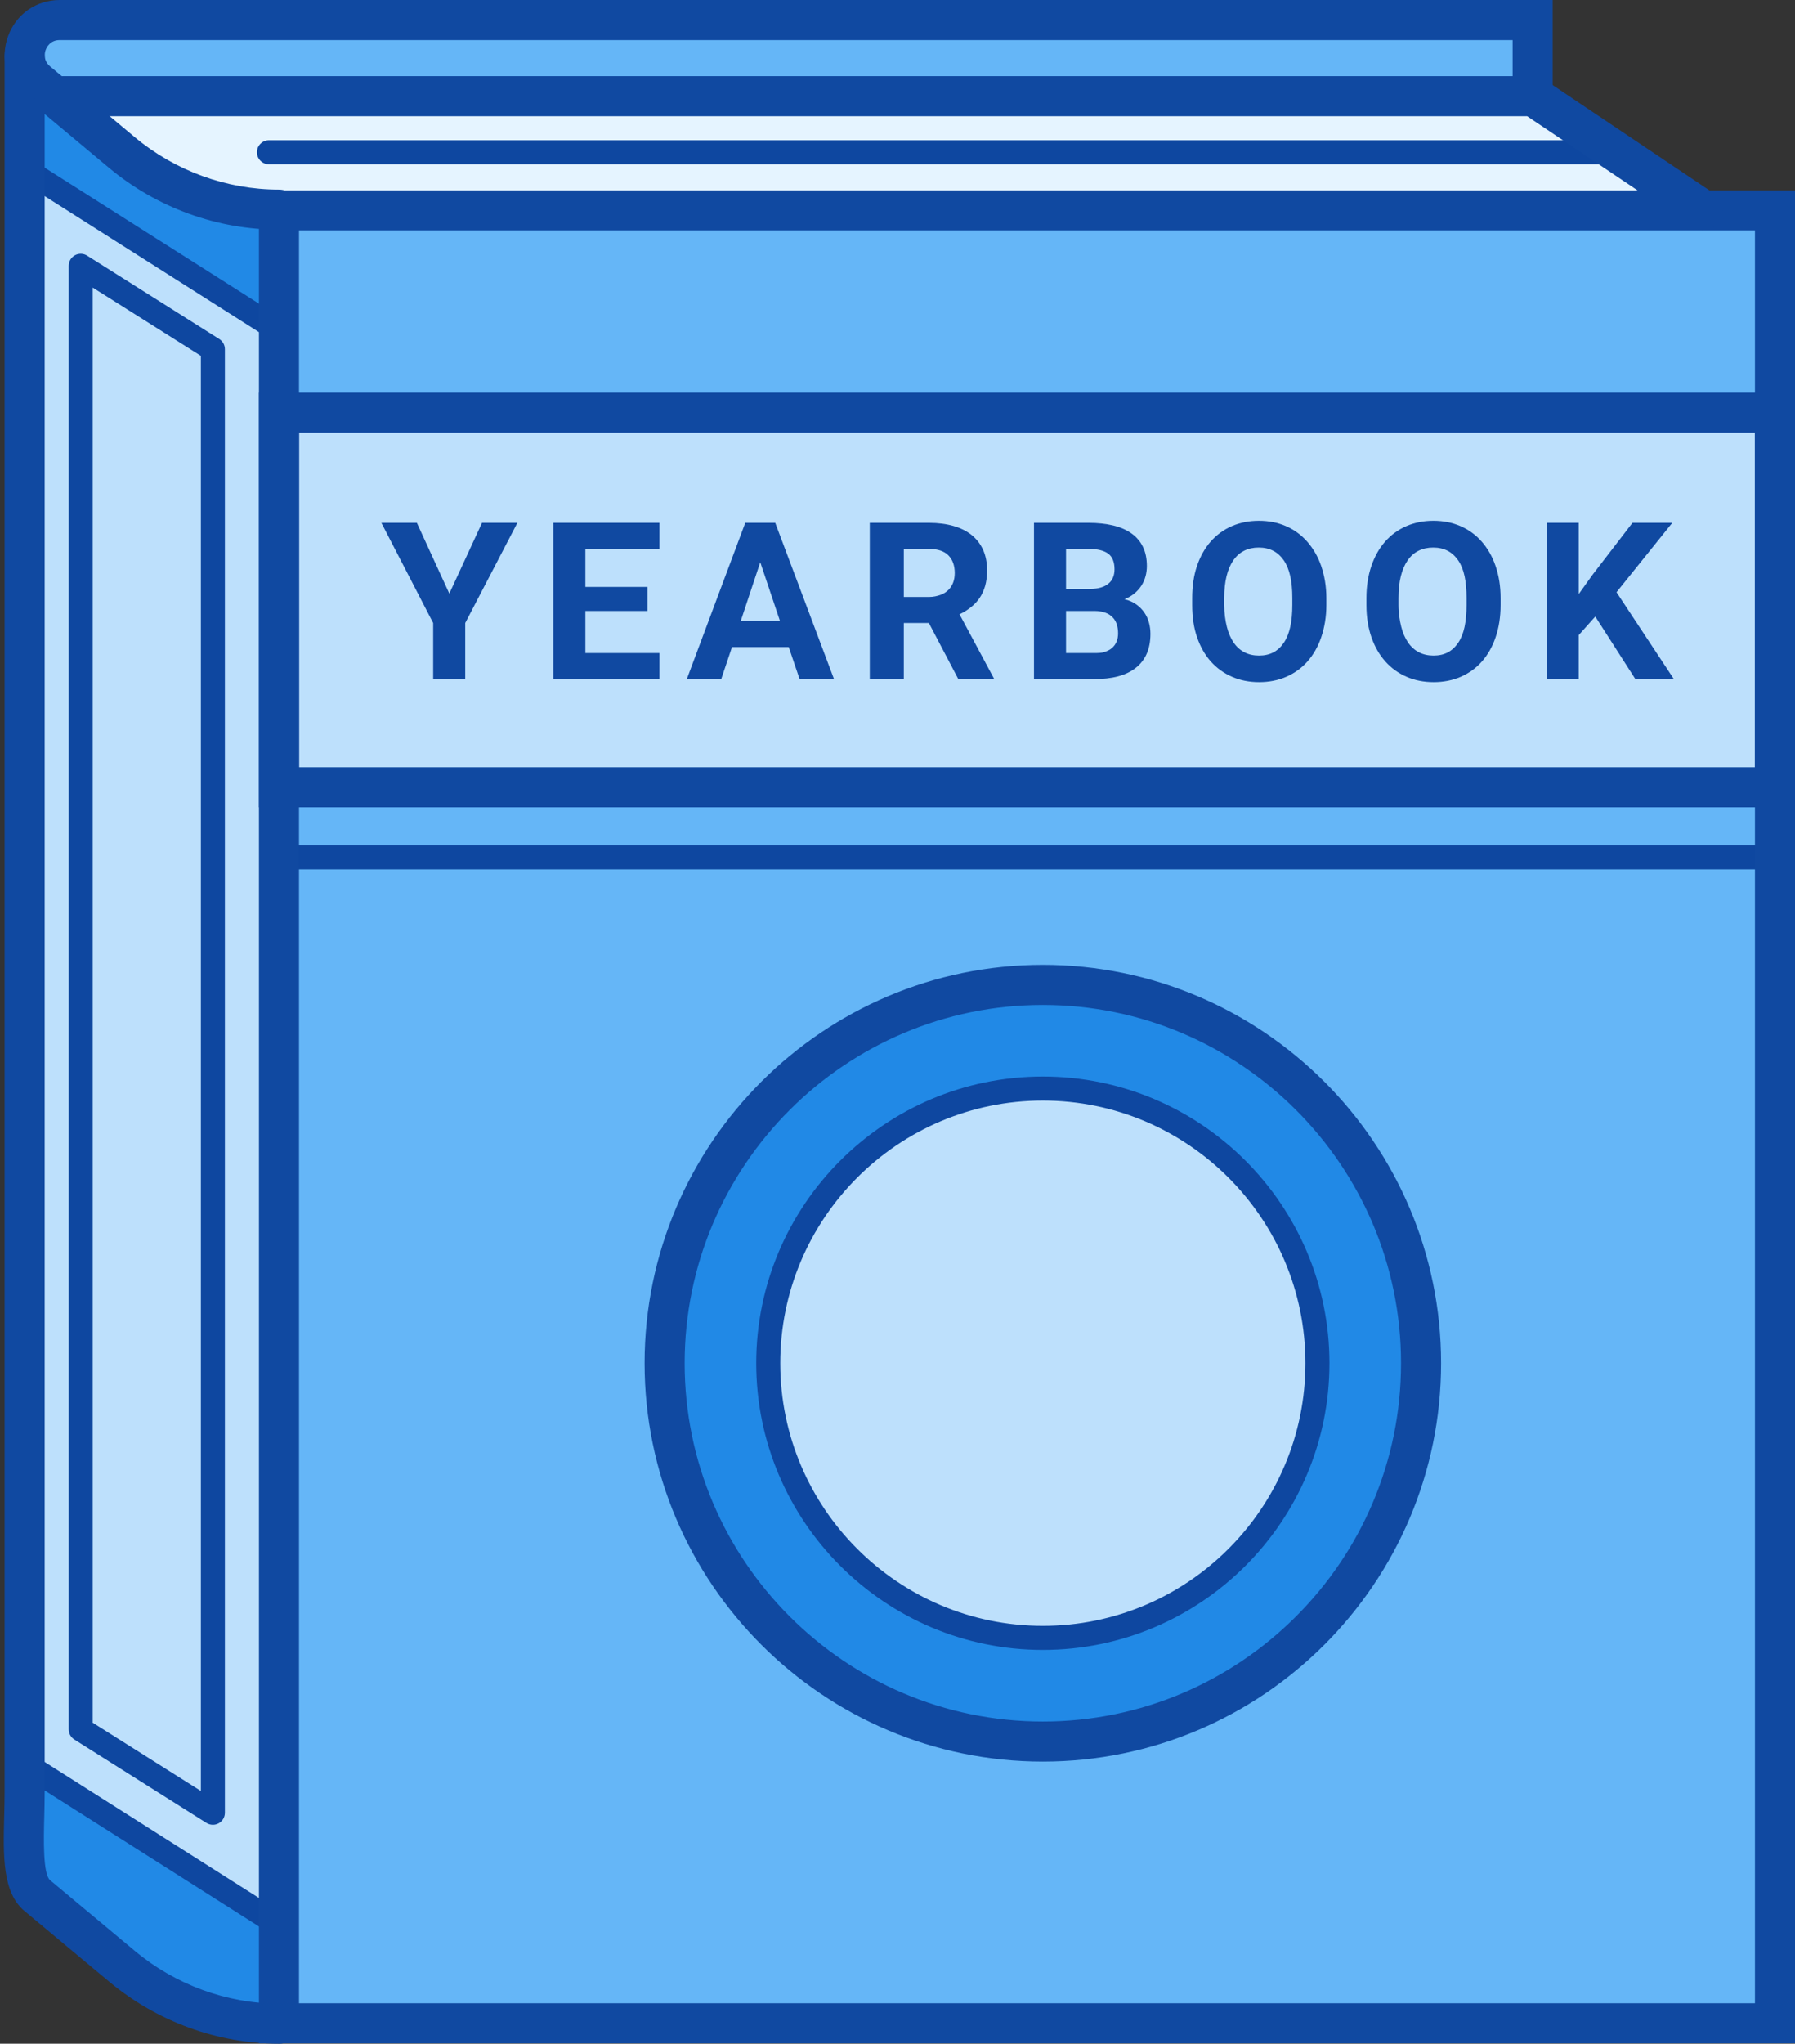 <?xml version="1.0" encoding="UTF-8"?><svg xmlns="http://www.w3.org/2000/svg" xmlns:xlink="http://www.w3.org/1999/xlink" height="1020.2" preserveAspectRatio="xMidYMid meet" version="1.0" viewBox="-1.9 0.0 896.3 1020.2" width="896.3" zoomAndPan="magnify"><rect x="-1.9" y="0.0" width="896.3" height="1020.2" fill="#333333" stroke="none"/><defs><clipPath id="a"><path d="M 127 95 L 894.398 95 L 894.398 1020 L 127 1020 Z M 127 95"/></clipPath><clipPath id="b"><path d="M 0 18 L 148 18 L 148 1020.199 L 0 1020.199 Z M 0 18"/></clipPath><clipPath id="c"><path d="M 127 196 L 894.398 196 L 894.398 403 L 127 403 Z M 127 196"/></clipPath></defs><g><g id="change1_1"><path d="M 137.473 1010.199 C 108.766 1010.199 81.023 999.926 58.977 981.539 C 58.977 981.539 25.809 953.867 16.703 946.27 C 7.594 938.672 10.402 916.016 10.402 894.785 L 10.402 28 L 137.398 28 L 137.473 1010.199" fill="#bde0fc"/></g><g id="change2_1"><path d="M 884.398 1010 L 137.398 1010 L 137.398 105 L 884.398 105 L 884.398 1010" fill="#65b6f7"/></g><g id="change2_2"><path d="M 25.074 47.809 L 16.711 40.816 C 4.207 30.387 11.617 10 27.902 10 L 763.398 10 L 763.398 48 L 25.074 47.809" fill="#65b6f7"/></g><g id="change3_1"><path d="M 848.227 104.758 L 763.688 48 L 25.402 48 L 25.074 47.809 L 58.953 76.117 C 81 94.508 108.727 104.637 137.438 104.637 L 848.227 104.758" fill="#e5f4ff"/></g><g id="change4_1"><path d="M 707.68 680.512 C 707.68 784.812 623.125 869.367 518.824 869.367 C 414.52 869.367 329.965 784.812 329.965 680.512 C 329.965 576.207 414.52 491.652 518.824 491.652 C 623.125 491.652 707.68 576.207 707.68 680.512" fill="#2189e6"/></g><g id="change1_2"><path d="M 884.398 393 L 137.398 393 L 137.398 206 L 884.398 206 L 884.398 393" fill="#bde0fc"/></g><g id="change4_2"><path d="M 137.438 105 C 108.727 105 81 94.688 58.953 76.297 L 25.281 47.898 L 10.402 31.445 L 10.402 84.215 L 137.398 165.359 L 137.398 105 L 137.438 105" fill="#2189e6"/></g><g id="change4_3"><path d="M 10.402 894.785 C 10.402 916.016 7.594 938.672 16.703 946.27 C 25.809 953.867 58.977 981.539 58.977 981.539 C 81.023 999.926 108.766 1010.199 137.473 1010.199 L 137.469 960.25 L 10.402 881.219 L 10.402 894.785" fill="#2189e6"/></g><g id="change1_3"><path d="M 655.938 680.512 C 655.938 756.238 594.551 817.625 518.824 817.625 C 443.098 817.625 381.707 756.238 381.707 680.512 C 381.707 604.781 443.098 543.395 518.824 543.395 C 594.551 543.395 655.938 604.781 655.938 680.512" fill="#bde0fc"/></g><g id="change5_1"><path d="M 44.402 859.965 L 98.402 894.035 L 98.402 177.629 L 44.402 143.559 Z M 104.398 910.914 C 103.285 910.914 102.176 910.605 101.199 909.988 L 35.199 868.348 C 33.457 867.246 32.402 865.332 32.402 863.273 L 32.402 132.68 C 32.402 130.492 33.59 128.48 35.504 127.426 C 37.418 126.367 39.754 126.438 41.602 127.605 L 107.602 169.246 C 109.344 170.344 110.398 172.262 110.398 174.32 L 110.398 904.914 C 110.398 907.102 109.211 909.113 107.297 910.168 C 106.395 910.668 105.395 910.914 104.398 910.914" fill="#0e47a0"/></g><g id="change5_2"><path d="M 137.574 967.016 C 136.477 967.016 135.363 966.715 134.363 966.082 L 6.828 885.16 C 4.031 883.387 3.199 879.68 4.977 876.879 C 6.75 874.082 10.461 873.254 13.258 875.027 L 140.797 955.949 C 143.594 957.723 144.422 961.434 142.645 964.23 C 141.504 966.031 139.559 967.016 137.574 967.016" fill="#0e47a0"/></g><g id="change5_3"><path d="M 137.574 171.137 C 136.477 171.137 135.363 170.836 134.363 170.203 L 6.828 89.281 C 4.031 87.508 3.199 83.801 4.977 81.004 C 6.75 78.203 10.461 77.375 13.258 79.148 L 140.797 160.07 C 143.594 161.844 144.422 165.555 142.645 168.352 C 141.504 170.152 139.559 171.137 137.574 171.137" fill="#0e47a0"/></g><g id="change5_4"><path d="M 518.824 549.395 C 446.523 549.395 387.707 608.215 387.707 680.512 C 387.707 752.809 446.523 811.625 518.824 811.625 C 591.121 811.625 649.938 752.809 649.938 680.512 C 649.938 608.215 591.121 549.395 518.824 549.395 Z M 518.824 823.625 C 439.91 823.625 375.707 759.426 375.707 680.512 C 375.707 601.598 439.91 537.395 518.824 537.395 C 597.738 537.395 661.938 601.598 661.938 680.512 C 661.938 759.426 597.738 823.625 518.824 823.625" fill="#0e47a0"/></g><g id="change5_5"><path d="M 884.398 434 L 137.398 434 C 134.086 434 131.398 431.312 131.398 428 C 131.398 424.688 134.086 422 137.398 422 L 884.398 422 C 887.715 422 890.398 424.688 890.398 428 C 890.398 431.312 887.715 434 884.398 434" fill="#0e47a0"/></g><g id="change5_6"><path d="M 802.398 82 L 132.398 82 C 129.086 82 126.398 79.312 126.398 76 C 126.398 72.688 129.086 70 132.398 70 L 802.398 70 C 805.715 70 808.398 72.688 808.398 76 C 808.398 79.312 805.715 82 802.398 82" fill="#0e47a0"/></g><g clip-path="url(#a)" id="change6_12"><path d="M 147.398 1000 L 874.398 1000 L 874.398 115 L 147.398 115 Z M 894.398 1020 L 127.398 1020 L 127.398 95 L 894.398 95 L 894.398 1020" fill="#1049a1"/></g><g id="change6_1"><path d="M 137.438 114.641 C 106.539 114.641 76.395 103.684 52.551 83.797 L 10.297 48.492 C 1.344 41.02 -1.875 29.094 2.105 18.109 C 6.09 7.109 16.215 0 27.902 0 L 773.398 0 L 773.398 48 C 773.398 53.523 768.922 58 763.398 58 C 757.879 58 753.398 53.523 753.398 48 L 753.398 20 L 27.902 20 C 23.066 20 21.324 23.766 20.906 24.918 C 20.492 26.066 19.418 30.055 23.117 33.141 L 65.367 68.441 C 85.617 85.336 111.215 94.641 137.438 94.641 C 142.961 94.641 147.438 99.117 147.438 104.641 C 147.438 110.16 142.961 114.641 137.438 114.641" fill="#1049a1"/></g><g clip-path="url(#b)" id="change6_14"><path d="M 137.547 1020.199 C 106.727 1020.199 76.562 1009.199 52.605 989.219 C 52.609 989.219 19.422 961.547 10.316 953.949 C -0.75 944.719 -0.289 926.332 0.199 906.863 C 0.297 902.879 0.402 898.758 0.402 894.785 L 0.402 28 C 0.402 22.477 4.879 18 10.402 18 C 15.922 18 20.402 22.477 20.402 28 L 20.402 894.785 C 20.402 899.008 20.293 903.258 20.191 907.363 C 19.926 917.906 19.484 935.555 23.125 938.59 C 32.234 946.188 65.418 973.855 65.418 973.855 C 85.785 990.848 111.398 1000.199 137.547 1000.199 C 143.066 1000.199 147.547 1004.68 147.547 1010.199 C 147.547 1015.73 143.066 1020.199 137.547 1020.199" fill="#1049a1"/></g><g id="change6_2"><path d="M 848.219 114.762 C 846.301 114.762 844.363 114.211 842.652 113.062 L 760.641 58 L 25.402 58 C 19.879 58 15.402 53.523 15.402 48 C 15.402 42.477 19.879 38 25.402 38 L 766.734 38 L 853.801 96.457 C 858.387 99.535 859.605 105.746 856.527 110.332 C 854.598 113.207 851.438 114.762 848.219 114.762" fill="#1049a1"/></g><g id="change6_3"><path d="M 518.824 501.652 C 420.199 501.652 339.965 581.887 339.965 680.512 C 339.965 779.133 420.199 859.367 518.824 859.367 C 617.445 859.367 697.68 779.133 697.68 680.512 C 697.68 581.887 617.445 501.652 518.824 501.652 Z M 518.824 879.367 C 409.172 879.367 319.965 790.16 319.965 680.512 C 319.965 570.859 409.172 481.652 518.824 481.652 C 628.473 481.652 717.68 570.859 717.68 680.512 C 717.68 790.16 628.473 879.367 518.824 879.367" fill="#1049a1"/></g><g id="change6_4"><path d="M 222.461 296.32 L 238.777 261 L 256.434 261 L 230.398 311.012 L 230.398 339 L 214.398 339 L 214.398 311.012 L 188.543 261 L 206.258 261 L 222.461 296.32" fill="#1049a1"/></g><g id="change6_5"><path d="M 321.398 305 L 290.398 305 L 290.398 326 L 327.398 326 L 327.398 339 L 274.398 339 L 274.398 261 L 327.398 261 L 327.398 274 L 290.398 274 L 290.398 293 L 321.398 293 L 321.398 305" fill="#1049a1"/></g><g id="change6_6"><path d="M 367.973 310 L 387.57 310 L 377.719 280.656 Z M 391.934 323 L 363.613 323 L 358.227 339 L 341.051 339 L 370.234 261 L 385.203 261 L 414.547 339 L 397.371 339 L 391.934 323" fill="#1049a1"/></g><g id="change6_7"><path d="M 449.398 298 L 462.074 298 C 464.191 298 466.051 297.551 467.648 296.996 C 469.246 296.438 470.574 295.562 471.633 294.539 C 472.691 293.52 473.488 292.254 474.027 290.836 C 474.566 289.418 474.836 287.809 474.836 286.051 C 474.836 282.355 473.785 279.371 471.688 277.254 C 469.586 275.133 466.363 274 462.023 274 L 449.398 274 Z M 461.914 311 L 449.398 311 L 449.398 339 L 432.398 339 L 432.398 261 L 462.023 261 C 466.547 261 470.602 261.535 474.191 262.559 C 477.777 263.582 480.812 265.102 483.289 267.094 C 485.766 269.086 487.668 271.559 488.996 274.5 C 490.324 277.445 490.988 280.859 490.988 284.734 C 490.988 287.605 490.664 290.184 490.02 292.461 C 489.371 294.742 488.438 296.77 487.219 298.547 C 486 300.324 484.527 301.875 482.805 303.203 C 481.082 304.531 479.367 305.68 477.215 306.648 L 494.398 338.688 L 494.398 339 L 476.613 339 L 461.914 311" fill="#1049a1"/></g><g id="change6_8"><path d="M 530.398 305 L 530.398 326 L 544.281 326 C 546.363 326 548.156 325.973 549.664 325.449 C 551.172 324.93 552.43 324.328 553.434 323.414 C 554.438 322.5 555.184 321.48 555.668 320.242 C 556.152 319.004 556.395 317.676 556.395 316.203 C 556.395 314.52 556.18 313.016 555.75 311.672 C 555.316 310.324 554.645 309.184 553.73 308.23 C 552.812 307.281 551.621 306.406 550.148 305.902 C 548.676 305.398 546.918 305 544.871 305 Z M 530.398 294 L 542.395 294 C 546.523 294 549.594 293.004 551.602 291.336 C 553.613 289.664 554.617 287.262 554.617 284.172 C 554.617 280.617 553.586 277.98 551.523 276.422 C 549.457 274.859 546.199 274 541.75 274 L 530.398 274 Z M 514.398 339 L 514.398 261 L 541.75 261 C 546.309 261 550.383 261.453 553.973 262.316 C 557.559 263.176 560.602 264.508 563.098 266.285 C 565.594 268.062 567.492 270.301 568.805 272.992 C 570.113 275.688 570.77 278.867 570.77 282.527 C 570.77 284.32 570.547 286.047 570.098 287.695 C 569.648 289.348 568.969 290.895 568.051 292.328 C 567.137 293.766 565.977 295.066 564.578 296.23 C 563.18 297.398 561.512 298.359 559.57 299.113 C 561.867 299.688 563.832 300.559 565.469 301.723 C 567.102 302.891 568.445 304.246 569.504 305.789 C 570.562 307.332 571.336 309.012 571.82 310.824 C 572.305 312.637 572.547 314.492 572.547 316.395 C 572.547 324.008 570.098 329.527 565.195 333.406 C 560.297 337.281 553.324 339 544.281 339 L 514.398 339" fill="#1049a1"/></g><g id="change6_9"><path d="M 643.398 298.469 C 643.398 290.246 642.086 284.004 639.145 279.73 C 636.199 275.457 632.078 273.324 626.621 273.324 C 621.164 273.324 616.863 275.457 613.918 279.73 C 610.977 284.004 609.398 290.246 609.398 298.469 L 609.398 302.02 C 609.398 306.113 609.93 309.727 610.699 312.867 C 611.473 316.012 612.656 318.648 614.109 320.785 C 615.562 322.918 617.387 324.535 619.504 325.629 C 621.621 326.727 624.062 327.27 626.789 327.27 C 632.246 327.27 636.277 325.117 639.188 320.812 C 642.094 316.504 643.398 310.238 643.398 302.02 Z M 660.398 302.02 C 660.398 308.016 659.434 313.391 657.816 318.145 C 656.203 322.902 653.852 326.93 650.93 330.234 C 648.004 333.535 644.453 336.074 640.363 337.852 C 636.27 339.629 631.742 340.516 626.828 340.516 C 621.91 340.516 617.395 339.629 613.305 337.852 C 609.211 336.074 605.68 333.535 602.719 330.234 C 599.758 326.93 597.488 322.902 595.84 318.145 C 594.188 313.391 593.398 308.016 593.398 302.02 L 593.398 298.574 C 593.398 292.617 594.176 287.25 595.809 282.477 C 597.441 277.703 599.711 273.645 602.652 270.309 C 605.598 266.969 609.105 264.414 613.195 262.637 C 617.289 260.859 621.785 259.973 626.703 259.973 C 631.621 259.973 636.125 260.859 640.219 262.637 C 644.309 264.414 647.824 266.969 650.77 270.309 C 653.711 273.645 656.156 277.703 657.793 282.477 C 659.426 287.25 660.398 292.617 660.398 298.574 L 660.398 302.02" fill="#1049a1"/></g><g id="change6_10"><path d="M 730.398 298.469 C 730.398 290.246 729.164 284.004 726.223 279.73 C 723.277 275.457 719.195 273.324 713.738 273.324 C 708.285 273.324 703.922 275.457 700.977 279.73 C 698.035 284.004 696.398 290.246 696.398 298.469 L 696.398 302.02 C 696.398 306.113 697.008 309.727 697.781 312.867 C 698.551 316.012 699.773 318.648 701.23 320.785 C 702.684 322.918 704.523 324.535 706.641 325.629 C 708.758 326.727 711.211 327.27 713.938 327.27 C 719.395 327.27 723.352 325.117 726.262 320.812 C 729.168 316.504 730.398 310.238 730.398 302.02 Z M 747.398 302.02 C 747.398 308.016 746.512 313.391 744.898 318.145 C 743.281 322.902 740.973 326.93 738.047 330.234 C 735.121 333.535 731.594 336.074 727.5 337.852 C 723.406 339.629 718.895 340.516 713.977 340.516 C 709.059 340.516 704.551 339.629 700.457 337.852 C 696.363 336.074 692.836 333.535 689.875 330.234 C 686.914 326.93 684.566 322.902 682.914 318.145 C 681.266 313.391 680.398 308.016 680.398 302.02 L 680.398 298.574 C 680.398 292.617 681.254 287.25 682.891 282.477 C 684.52 277.703 686.828 273.645 689.773 270.309 C 692.715 266.969 696.242 264.414 700.336 262.637 C 704.426 260.859 708.934 259.973 713.852 259.973 C 718.77 259.973 723.277 260.859 727.371 262.637 C 731.461 264.414 734.98 266.969 737.926 270.309 C 740.867 273.645 743.234 277.703 744.867 282.477 C 746.504 287.25 747.398 292.617 747.398 298.574 L 747.398 302.02" fill="#1049a1"/></g><g id="change6_11"><path d="M 794.68 307.777 L 786.398 317.043 L 786.398 339 L 770.398 339 L 770.398 261 L 786.398 261 L 786.398 296.582 L 793.387 286.812 L 813.238 261 L 833.105 261 L 805.27 295.641 L 833.914 339 L 814.691 339 L 794.68 307.777" fill="#1049a1"/></g><g clip-path="url(#c)" id="change6_13"><path d="M 147.398 383 L 874.398 383 L 874.398 216 L 147.398 216 Z M 894.398 403 L 127.398 403 L 127.398 196 L 894.398 196 L 894.398 403" fill="#1049a1"/></g></g></svg>